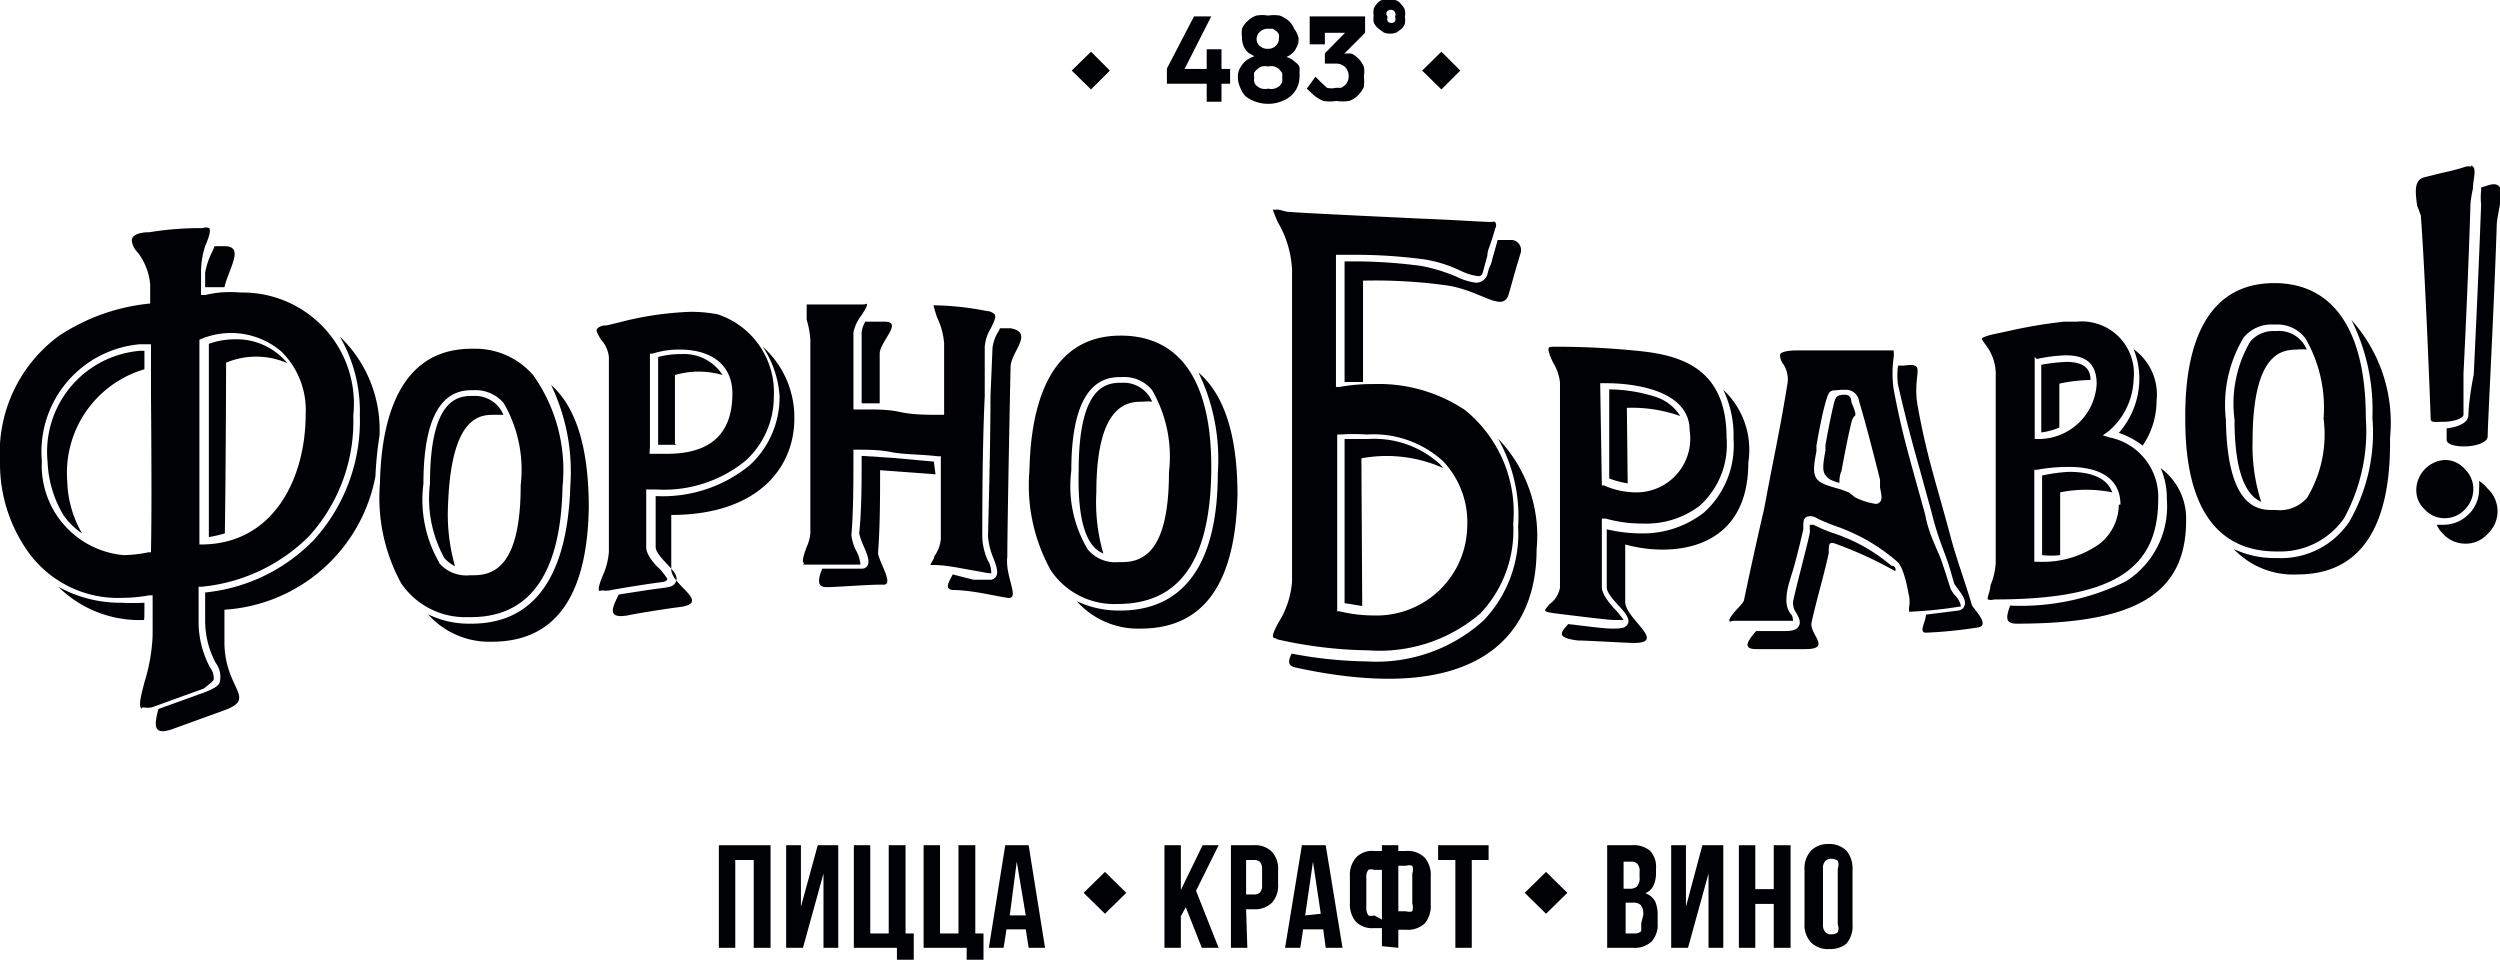 <?xml version="1.0" encoding="UTF-8"?> <svg xmlns="http://www.w3.org/2000/svg" viewBox="0 0 60.93 23.39"> <defs> <style>.cls-1{fill:#000105;}</style> </defs> <title>Asset 7</title> <g id="Layer_2" data-name="Layer 2"> <g id="Layer_1-2" data-name="Layer 1"> <path class="cls-1" d="M24.14,9.66c0,1.21-.05,2.95-.06,3.41a1.71,1.71,0,0,0,.13.53c.08.21.13.36.06.46a.18.18,0,0,1-.16.07H24l-.27,0L23.22,14c-.1.2-.21.35,0,.38.45,0,1,.14,1.33.19s-.06-.51,0-1c0-.69.07-4.26.08-4.63s.58-.83,0-.94l-.26,0a.31.31,0,0,1-.05.1,1,1,0,0,0-.13.37Z"></path> <path class="cls-1" d="M22.76,11.25l-1-.09L21,11.11c0,.63,0,1.34-.06,1.89a1.67,1.67,0,0,0,.1.29c.09.21.17.39.1.5a.16.16,0,0,1-.14.07h0c-.12,0-.34,0-.57,0l-.39,0c-.09.22-.15.45.1.45s1.11-.07,1.39-.06-.14-.6-.13-.79c.05-.61.05-1.42.05-2l1.35.1Z"></path> <path class="cls-1" d="M21,8.1V9.83l.44,0V8.62c0-.29.58-.78.12-.78h-.47A.63.63,0,0,0,21,8.1Z"></path> <path class="cls-1" d="M15.29,15c.28-.06,1.06-.18,1.24-.2.85-.1-.18-.53-.17-.93,0-.79,0-1.32,0-1.32,2.11,0,3-1.15,3-2.35a2.31,2.31,0,0,0-.77-1.75A2.46,2.46,0,0,1,19,9.66a2.25,2.25,0,0,1-.73,1.68,3.34,3.34,0,0,1-2.29.75h0c0,.18,0,.63,0,1.24,0,.12.14.27.27.41s.28.28.23.42-.16.15-.4.18-.62.09-1,.15C14.91,14.83,14.8,15.08,15.29,15Z"></path> <path class="cls-1" d="M16.45,10.82c0-.73,0-1.68,0-1.68a2.07,2.07,0,0,1,1.16,0,1.11,1.11,0,0,0-1-.51,2.17,2.17,0,0,0-.57.07c0,.29,0,1.54,0,2.14h.45Z"></path> <path class="cls-1" d="M41.53,12.49A2.41,2.41,0,0,1,40,13h0a3.64,3.64,0,0,1-.84-.1v1.42c0,.12.16.3.29.44s.28.31.23.43-.16.13-.39.13-.7-.07-1.07-.11c-.16.19-.33.33.24.4.2,0,1.21.06,1.36.06.82,0-.21-.59-.21-1V13.27c1.07.3,3,.21,3-2A2,2,0,0,0,42,9.5a2.58,2.58,0,0,1,.25,1.2A2.2,2.2,0,0,1,41.53,12.49Z"></path> <path class="cls-1" d="M39.65,9.94a3.49,3.49,0,0,1,1.3.2,1.1,1.1,0,0,0-.64-.48,3.81,3.81,0,0,0-1.09-.17h0v2.17a2,2,0,0,0,.45.12Z"></path> <path class="cls-1" d="M52.66,11.41a1.81,1.81,0,0,1,.15.76,2.16,2.16,0,0,1-1,2,5.81,5.81,0,0,1-2.82.59c-.09.26-.14.44.16.44,2.88,0,4.13-.71,4.13-2.52A1.52,1.52,0,0,0,52.66,11.41Z"></path> <path class="cls-1" d="M50.19,10.42V9.35a4,4,0,0,1,.76-.09c0-.31-.21-.44-.59-.44a4.37,4.37,0,0,0-.61.07v1.65A1.69,1.69,0,0,0,50.19,10.42Z"></path> <path class="cls-1" d="M49.77,11.59v1.94a2,2,0,0,0,.44,0V12a3.18,3.18,0,0,1,1.27,0c-.12-.33-.47-.5-1.06-.5A3.93,3.93,0,0,0,49.77,11.59Z"></path> <path class="cls-1" d="M51.64,10.55a2,2,0,0,1,.58.31,1.93,1.93,0,0,0,.34-1.09A1.36,1.36,0,0,0,52,8.51a1.88,1.88,0,0,1,.14.74A2,2,0,0,1,51.64,10.55Z"></path> <path class="cls-1" d="M44.83,11.77c0-.08,0-.17.05-.29.07-.37.16-.86.25-1.21a.29.29,0,0,1,.09-.15c0-.12-.07-.23-.1-.33h0c0-.12-.07-.17-.16-.17h0c-.21,0-.22.08-.25.16-.08.31-.16.73-.22,1.07l0,.13c-.06.32-.08.5,0,.6S44.6,11.7,44.83,11.77Z"></path> <path class="cls-1" d="M46.83,11.59l.25.91c.1.41.21.71.32,1s.15.46.23.73l.07.1c.1.13.23.3.18.43a.18.18,0,0,1-.15.12l-.79.1v0c0,.16-.19.44,0,.44a11.09,11.09,0,0,0,1.28-.13c.29-.06-.13-.46-.16-.54-.2-.68-.37-1.09-.55-1.78-.32-1.19-.55-1.85-.77-3.06-.15-.82.25-1.08-.34-1h-.14a1.6,1.6,0,0,0,0,.47C46.47,10.31,46.64,10.91,46.83,11.59Z"></path> <path class="cls-1" d="M46.1,13.79A4.21,4.21,0,0,0,44.7,13a3.55,3.55,0,0,1-.5-.21l-.09,0a1.06,1.06,0,0,0,0,.14v.05c-.06.28-.14.58-.21.86s-.15.58-.2.83a.42.42,0,0,0,.08.27c.06.11.12.22.06.32s-.16.12-.37.12h-.67c-.17.2-.37.44,0,.44H44c.65,0,.1-.36.15-.64.11-.52.3-1.14.42-1.7,0-.25,0-.3.24-.2a9.51,9.51,0,0,1,1.38.64A.09.09,0,0,0,46.1,13.79Z"></path> <path class="cls-1" d="M29.21,9.08a4.86,4.86,0,0,1,.47,2.46c0,2.22-.84,3.34-2.38,3.34h-.06a2.37,2.37,0,0,1-1-.23,2,2,0,0,0,1.56.67c1.52,0,2.31-1.07,2.36-3.26C30.16,10.44,29.76,9.55,29.21,9.08Z"></path> <path class="cls-1" d="M26.89,13.49A4.5,4.5,0,0,1,26.72,12c0-2.23.82-2.21,1.15-2.21a.82.82,0,0,1,.21,0,.75.75,0,0,0-.74-.46h-.05c-.42,0-1,.22-1,2.13C26.25,12.92,26.57,13.36,26.89,13.49Z"></path> <path class="cls-1" d="M57.31,7.8a4.89,4.89,0,0,1,.51,2.38,4.36,4.36,0,0,1-.56,2.53,2,2,0,0,1-1.77.89h0a2.32,2.32,0,0,1-1.05-.22A2,2,0,0,0,56,14c1.52,0,2.28-1.14,2.25-3.33A3.74,3.74,0,0,0,57.31,7.8Z"></path> <path class="cls-1" d="M55.46,8.07h0a.73.73,0,0,0-.62.26,3,3,0,0,0-.38,1.9c0,1.44.35,1.87.65,2a4.4,4.4,0,0,1-.21-1.47c0-2.22.75-2.23,1.08-2.24a1.06,1.06,0,0,1,.24,0A.73.73,0,0,0,55.46,8.07Z"></path> <path class="cls-1" d="M11.49,15.2h-.06a2.23,2.23,0,0,1-1-.23,2,2,0,0,0,1.56.67c1.52,0,2.32-1.07,2.36-3.26,0-1.63-.38-2.52-.92-3a4.88,4.88,0,0,1,.47,2.46C13.83,14.08,13,15.2,11.49,15.2Z"></path> <path class="cls-1" d="M12.06,10.11l.21,0a.75.75,0,0,0-.73-.46h-.06c-.42,0-1,.22-1,2.13a3,3,0,0,0,.35,1.82.86.86,0,0,0,.26.2,4.57,4.57,0,0,1-.17-1.5C11,10.09,11.73,10.11,12.06,10.11Z"></path> <path class="cls-1" d="M3.52,14.69a5.46,5.46,0,0,1-.56,0,3.12,3.12,0,0,1-1.54-.39,2.81,2.81,0,0,0,2.09.81C3.52,15.07,3.52,14.94,3.52,14.69Z"></path> <path class="cls-1" d="M5.51,8.84A1.89,1.89,0,0,1,7,8.85a1.59,1.59,0,0,0-1.28-.58,1.85,1.85,0,0,0-.63.11c0,.87,0,3.49,0,4.71A3.4,3.4,0,0,0,5.48,13C5.5,11.68,5.51,9.57,5.51,8.84Z"></path> <path class="cls-1" d="M3.41,8.55a2.47,2.47,0,0,0-2.25,2.71,2.72,2.72,0,0,0,.39,1.3A1.74,1.74,0,0,0,2,13a2.65,2.65,0,0,1-.36-1.26A2.63,2.63,0,0,1,3.52,9V8.55Z"></path> <path class="cls-1" d="M5,7H5l.28,0,.19,0c.11-.47.5-1,0-1H5.23l-.05.12A1.94,1.94,0,0,0,5,6.64Z"></path> <path class="cls-1" d="M8.28,8.2a3.63,3.63,0,0,1,.49,1.92,4.32,4.32,0,0,1-1.13,3.05A4.29,4.29,0,0,1,5,14.44v.72a2.18,2.18,0,0,0,.26,1,.55.55,0,0,1,.1.44c0,.11-.16.19-.39.28l-1.11.4c-.11.42-.12.65.34.49l1.27-.46c.81-.3,0-.51,0-1.66v-.79a4,4,0,0,0,3.68-3.25,8.8,8.8,0,0,1,.1-1v0A3.14,3.14,0,0,0,8.28,8.2Z"></path> <path class="cls-1" d="M33.18,11.17a3.37,3.37,0,0,1,2,.24l-.1-.11a2.38,2.38,0,0,0-1.75-.6l-.56,0v4l.43.07Z"></path> <path class="cls-1" d="M36.26,6.65a.29.29,0,0,1-.29.24,1.5,1.5,0,0,1-.48-.15,4.18,4.18,0,0,0-.86-.26A12.56,12.56,0,0,0,33,6.37h-.23V9.31l.45,0c0-.73,0-1.89,0-2.47a12.7,12.7,0,0,1,2,.11c.86.11,1.41.7,1.55.22s.09-.34.29-1a.25.25,0,0,0-.19-.32H36.5c-.08.3-.11.38-.14.51S36.31,6.45,36.26,6.65Z"></path> <path class="cls-1" d="M36.51,10.69A3.85,3.85,0,0,1,37,12.83a3.07,3.07,0,0,1-.84,2.29,3.89,3.89,0,0,1-2.85,1h0a10.44,10.44,0,0,1-1.83-.19c-.09.18-.1.3.1.34,4.32.94,5.87-.68,5.87-2.88A3.41,3.41,0,0,0,36.51,10.69Z"></path> <path class="cls-1" d="M60.16,10.11c0,.2-.26.3-.53.33,0,.16,0,.26,0,.28,0,.24,1,.21,1-.09s.15-3,.22-5.12c0-.39.34-1.15-.19-1l-.19.06v.07a1.55,1.55,0,0,0,0,.34c-.05,1.4-.13,3.12-.18,4.15C60.18,9.67,60.16,10.05,60.16,10.11Z"></path> <path class="cls-1" d="M60.42,11.72a1.23,1.23,0,0,1,0,.2.84.84,0,0,1-.25.61.87.87,0,0,1-.61.26h0l-.17,0a.69.69,0,0,0,.16.23.74.74,0,0,0,.54.23.71.71,0,0,0,.54-.24.75.75,0,0,0,0-1.1A.91.91,0,0,0,60.42,11.72Z"></path> <path class="cls-1" d="M19.57,13.76c.22,0,.53,0,.81,0s.46,0,.59,0h0a.82.82,0,0,0-.11-.35,1.17,1.17,0,0,1-.11-.36c.05-.58.05-1.32.05-2v-.09h.09c.27,0,.54,0,.84.06s.7.05,1.12.1h.08v.08c0,.19,0,.87,0,1.36,0,.3,0,.54,0,.58a.87.87,0,0,1-.16.42c0,.07-.1.18-.09.21h0l.07,0c.34,0,.75.1,1.07.15l.27.05h.07s0-.19-.08-.3a1.5,1.5,0,0,1-.14-.59c0-.46,0-2.2.06-3.42l0-1.21A1,1,0,0,1,24.15,8c.06-.13.13-.26.1-.33a.29.29,0,0,0-.2-.09,7.21,7.21,0,0,0-1.3-.14h0s.05.19.09.3a1.74,1.74,0,0,1,.17.63c0,.17,0,.33,0,.49,0,.31,0,.66,0,1.17v.08h-.08c-.35,0-.68,0-1-.07s-.63-.06-1-.06H20.8V8.1A1,1,0,0,1,21,7.68c.05-.08.14-.22.13-.26s0,0-.1,0l-.73,0-.64,0h0s0,.24,0,.37a2.21,2.21,0,0,1,.09.49c0,1,0,2.21,0,3.14,0,.67,0,1.23,0,1.58a1,1,0,0,1-.09.33c-.05.14-.12.33-.08.38S19.54,13.76,19.57,13.76Z"></path> <path class="cls-1" d="M16.26,14.1s-.12-.18-.2-.25-.32-.33-.31-.52c0-.78,0-1.31,0-1.32v-.08H16a3.14,3.14,0,0,0,2.18-.71,2.11,2.11,0,0,0,.68-1.56,2,2,0,0,0-1.37-2,3.48,3.48,0,0,0-.67-.06,7.89,7.89,0,0,0-1.7.25l-.33.08c-.2,0-.24.09-.25.11s.05.15.11.24a.74.74,0,0,1,.19.42c0,.68,0,1.41,0,2.17s0,1.69,0,2.58a1.72,1.72,0,0,1-.15.58c-.06.14-.12.32-.09.36s0,0,.09,0a.53.53,0,0,0,.16,0c.3-.06,1.08-.18,1.26-.2S16.26,14.1,16.26,14.1Zm-.42-3.21c0-.63,0-2.25,0-2.27v0l.06,0a2.09,2.09,0,0,1,.67-.1c.8,0,1.28.4,1.28,1.07,0,1-.55,1.47-1.59,1.47l-.36,0h-.07Z"></path> <path class="cls-1" d="M37.77,14.72s-.11.12-.11.15,0,.05.33.09,1.2.15,1.34.15.24,0,.24,0-.12-.17-.2-.25-.33-.36-.33-.55V12.64l.1,0a3.25,3.25,0,0,0,.9.12h0a2.15,2.15,0,0,0,1.38-.43,2,2,0,0,0,.66-1.66C42.08,9,41,8.67,40,8.56a19.82,19.82,0,0,0-2.07-.11h0c-.15,0-.18,0-.19.05s.05.22.12.35a1.19,1.19,0,0,1,.16.47l0,5A.62.62,0,0,1,37.77,14.72ZM39,9.34h.18c.33,0,2,.06,2,1.15A1.31,1.31,0,0,1,39.87,12a1.93,1.93,0,0,1-.78-.17l-.05,0Z"></path> <path class="cls-1" d="M48.64,9.16v2.55c0,.84,0,1.63,0,2a1.64,1.64,0,0,1-.13.56c0,.14-.09.29-.06.34a.24.24,0,0,0,.15,0c2.87,0,4-.71,4-2.44a1.48,1.48,0,0,0-1.19-1.51l-.16-.05.14-.1A1.73,1.73,0,0,0,52,9.25a1.27,1.27,0,0,0-1.39-1.41l-.31,0a12,12,0,0,0-1.36.23l-.28.06c-.34.07-.36.12-.36.13s.06.1.1.15A1.18,1.18,0,0,1,48.64,9.16Zm3,3.14a1.24,1.24,0,0,1-.45.94,2.38,2.38,0,0,1-1.53.45h-.08V11.45h.06a4.27,4.27,0,0,1,.75-.07C51.23,11.37,51.68,11.7,51.68,12.3Zm-2-3.55a3.78,3.78,0,0,1,.71-.09c.51,0,.75.22.75.7a1.42,1.42,0,0,1-1.43,1.34h-.08v-2Z"></path> <path class="cls-1" d="M43,12.38c-.16.69-.32,1.41-.49,2.22,0,.06-.06.12-.16.23s-.22.25-.2.3,0,0,.13,0h1.19c.2,0,.23,0,.23,0s0-.12-.06-.17a.55.55,0,0,1-.1-.37c0-.26.12-.54.2-.84s.15-.58.21-.85v-.05c0-.15,0-.27.18-.27a.35.35,0,0,1,.17.06,5,5,0,0,0,.49.2,4.54,4.54,0,0,1,1.45.85c.18.15.28.82.29.85a.73.73,0,0,1,0,.25.56.56,0,0,0,0,.12h0a10.79,10.79,0,0,0,1.26-.13h0s0-.13-.16-.29a.72.72,0,0,1-.09-.14c-.09-.28-.16-.51-.24-.73S47,13,46.92,12.54l-.25-.9c-.19-.69-.36-1.29-.52-2.17a2.72,2.72,0,0,1,0-.74.68.68,0,0,0,0-.19s0,0-.11,0H45.9c-.32,0-.67,0-1.08,0h-1c-.34,0-.41.06-.43.09s0,.15.07.24a.68.68,0,0,1,.11.44C43.39,10.45,43.18,11.39,43,12.38ZM44.27,11l0-.14c.06-.34.14-.77.23-1.08s.11-.25.38-.28H45a.32.32,0,0,1,.31.28h0c.15.5.33,1.19.51,1.91,0,.07,0,.13,0,.18s.08.3,0,.36a.12.12,0,0,1-.11.05h0a1.69,1.69,0,0,1-.5-.16L45.06,12l-.22-.08C44.22,11.75,44.13,11.7,44.27,11Z"></path> <path class="cls-1" d="M27.24,14.72c1.47,0,2.24-1,2.28-3.18s-.71-3.33-2.15-3.36h-.06c-1.78,0-2.19,1.78-2.22,3.28a4.26,4.26,0,0,0,.52,2.44A1.86,1.86,0,0,0,27.24,14.72Zm-1.13-3.25c0-2,.69-2.28,1.18-2.28h.06a.87.87,0,0,1,.73.32,3.24,3.24,0,0,1,.41,2c0,1.94-.63,2.19-1.15,2.19h-.08a.87.87,0,0,1-.75-.31A3,3,0,0,1,26.11,11.47Z"></path> <path class="cls-1" d="M57.13,12.63a4.42,4.42,0,0,0,.53-2.44c0-2.15-.8-3.29-2.23-3.29h0c-1.83,0-2.19,1.83-2.17,3.34,0,2.15.79,3.22,2.26,3.2A1.89,1.89,0,0,0,57.13,12.63Zm-1.72-.2c-.34,0-1.13,0-1.16-2.2a3.18,3.18,0,0,1,.43-2,.87.87,0,0,1,.73-.32h.05a.85.85,0,0,1,.73.34,3.38,3.38,0,0,1,.44,1.95,3,3,0,0,1-.4,1.93.88.88,0,0,1-.76.3Z"></path> <path class="cls-1" d="M13.71,11.86A4,4,0,0,0,13,9.15a1.86,1.86,0,0,0-1.46-.65h-.05c-1.79,0-2.2,1.78-2.23,3.28a4.34,4.34,0,0,0,.52,2.44,1.89,1.89,0,0,0,1.64.82C12.9,15.07,13.67,14,13.71,11.86Zm-3,1.86a3.05,3.05,0,0,1-.39-1.93c0-2,.68-2.28,1.17-2.28h.06a.89.89,0,0,1,.73.32,3.24,3.24,0,0,1,.41,2c0,1.94-.63,2.19-1.15,2.19h-.08A.88.88,0,0,1,10.7,13.72Z"></path> <path class="cls-1" d="M5.21,16.56c0-.07,0-.17-.1-.31a2.35,2.35,0,0,1-.27-1.09V14.3h.07a4.27,4.27,0,0,0,2.62-1.23,4.16,4.16,0,0,0,1.08-2.94,2.71,2.71,0,0,0-2.74-3,3,3,0,0,0-.52,0A3,3,0,0,0,5,7.19h-.1V7s0-.06,0-.38A2,2,0,0,1,5,6c.07-.17.15-.37.1-.44a.21.21,0,0,0-.16,0,7.69,7.69,0,0,0-1.3.1c-.31,0-.4.1-.42.15s0,.21.15.36a1.5,1.5,0,0,1,.29.76v.47H3.63a4.87,4.87,0,0,0-2.2.79A3.54,3.54,0,0,0,0,11.26a3.71,3.71,0,0,0,.7,2.21A2.69,2.69,0,0,0,3,14.57a3.52,3.52,0,0,0,.63-.06h.09v.09c0,.5,0,.6,0,.69s0,.08,0,.2a4.45,4.45,0,0,1-.2,1.14c-.07.27-.14.54-.09.61s0,0,.07,0h0a.58.58,0,0,0,.2,0l1.27-.46C5.09,16.68,5.18,16.62,5.21,16.56Zm-.35-3.4c0-1.19,0-4,0-4.83V8.28l0,0a1.89,1.89,0,0,1,2,.29,2,2,0,0,1,.59,1.52c0,1.58-.79,3.18-2.55,3.18H4.86Zm-1.18.24v.06l-.06,0a3.26,3.26,0,0,1-.6.07,2.19,2.19,0,0,1-2-2.29A2.63,2.63,0,0,1,3.41,8.39h.27v.07c0,.28,0,.7,0,1.18C3.69,10.84,3.7,12.46,3.68,13.4Z"></path> <path class="cls-1" d="M31.17,5.11c-.13,0-.15,0-.15,0s.07.19.12.3a2.5,2.5,0,0,1,.35,1.18v7.58a2.17,2.17,0,0,1-.33,1c-.08.15-.16.31-.13.36s.06,0,.09.05a10.54,10.54,0,0,0,2.23.27h0a3.77,3.77,0,0,0,2.73-.9,2.94,2.94,0,0,0,.8-2.18,3.21,3.21,0,0,0-1.18-2.78,3.79,3.79,0,0,0-2.21-.63,4.53,4.53,0,0,0-.84.07h-.09V9.41s0-2.23,0-3.12V6.21H33a12.74,12.74,0,0,1,1.7.11,3.19,3.19,0,0,1,.9.28,1.37,1.37,0,0,0,.42.13c.05,0,.1,0,.13-.13l.1-.37c0-.14.07-.22.19-.66a.15.15,0,0,0,0-.16.1.1,0,0,0-.08,0c-.21,0-.89-.05-1.69-.08-1.24-.06-2.8-.13-3.31-.17Zm1.42,5.48h.07a4.82,4.82,0,0,1,.65,0,2.52,2.52,0,0,1,1.86.65,2.16,2.16,0,0,1,.59,1.58A2.21,2.21,0,0,1,33.48,15a3.54,3.54,0,0,1-.83-.1h-.06Z"></path> <path class="cls-1" d="M59,5.25c.1,1.26.24,4.84.24,4.95s.1.08.32.08.48-.08.48-.17,0-.43,0-1c.05-1,.13-2.74.17-4.14a2.83,2.83,0,0,1,.06-.37c0-.21.09-.46,0-.54s0,0-.06,0a.23.23,0,0,0-.11,0,5,5,0,0,1-.57.15l-.44.11c-.25.06-.23.33-.18.69Z"></path> <path class="cls-1" d="M59.58,12.71v-.08a.67.67,0,0,0,.49-.21.7.7,0,0,0,.21-.5.67.67,0,0,0-.21-.49.64.64,0,0,0-.48-.22.74.74,0,0,0-.7.72.63.63,0,0,0,.21.49.64.64,0,0,0,.48.21Z"></path> <polygon class="cls-1" points="18.78 23.1 18.78 20.6 17.52 20.6 17.52 23.1 17.92 23.1 17.92 20.96 18.37 20.96 18.37 23.1 18.78 23.1"></polygon> <polygon class="cls-1" points="19.52 22.1 19.52 20.6 19.16 20.6 19.16 23.1 19.57 23.1 20.07 21.29 20.07 23.1 20.43 23.1 20.43 20.6 19.93 20.6 19.52 22.1"></polygon> <polygon class="cls-1" points="22.27 23.39 22.27 22.75 22.07 22.75 22.07 20.6 21.66 20.6 21.66 22.75 21.21 22.75 21.21 20.6 20.81 20.6 20.81 23.1 21.86 23.1 21.86 23.39 22.27 23.39"></polygon> <polygon class="cls-1" points="23.97 23.39 23.97 22.75 23.77 22.75 23.77 20.6 23.36 20.6 23.36 22.75 22.91 22.75 22.91 20.6 22.51 20.6 22.51 23.1 23.56 23.1 23.56 23.39 23.97 23.39"></polygon> <path class="cls-1" d="M24.1,23.1h.36l.07-.45H25l.07.45h.4l-.4-2.5H24.5ZM24.78,21,25,22.31h-.39Z"></path> <polygon class="cls-1" points="29.31 20.6 28.78 21.69 28.78 20.6 28.38 20.6 28.38 23.1 28.78 23.1 28.78 22.33 28.9 22.11 29.29 23.1 29.7 23.1 29.15 21.71 29.7 20.6 29.31 20.6"></polygon> <path class="cls-1" d="M30.37,22.16h.19A.58.58,0,0,0,31,22a.62.62,0,0,0,.15-.46v-.32a.62.62,0,0,0-.15-.46.58.58,0,0,0-.45-.16H30v2.5h.4Zm0-1.2h.19a.2.2,0,0,1,.15.05.26.26,0,0,1,.05.18v.38a.26.26,0,0,1-.05.18.2.2,0,0,1-.15.05h-.19Z"></path> <path class="cls-1" d="M32.31,23.1h.41l-.41-2.5h-.58l-.41,2.5h.37l.07-.45h.49Zm-.5-.79L32,21l.19,1.27Z"></path> <path class="cls-1" d="M34.08,23.1v-.44h.19a.61.61,0,0,0,.45-.15.66.66,0,0,0,.15-.47v-.68a.64.64,0,0,0-.15-.46.58.58,0,0,0-.45-.16h-.19V20.6h-.4v.14h-.19a.54.54,0,0,0-.44.16.64.64,0,0,0-.15.46V22a.66.66,0,0,0,.15.47.57.57,0,0,0,.44.15h.19v.44Zm0-2h.19a.25.25,0,0,1,.15,0,.27.27,0,0,1,0,.19v.73a.31.31,0,0,1,0,.19.25.25,0,0,1-.15,0h-.19Zm-.59,1.21a.2.2,0,0,1-.14,0,.31.31,0,0,1-.05-.19v-.73a.27.27,0,0,1,.05-.19.2.2,0,0,1,.14,0h.19v1.21Z"></path> <polygon class="cls-1" points="35.87 23.1 35.87 20.96 36.28 20.96 36.28 20.6 35.05 20.6 35.05 20.96 35.47 20.96 35.47 23.1 35.87 23.1"></polygon> <path class="cls-1" d="M40.3,21.58a.73.73,0,0,0,.06-.32v-.09a.57.57,0,0,0-.14-.43.62.62,0,0,0-.45-.14h-.6v2.5h.63a.61.61,0,0,0,.45-.15.6.6,0,0,0,.15-.44v-.2a.83.83,0,0,0-.06-.34.44.44,0,0,0-.24-.2A.37.37,0,0,0,40.3,21.58ZM39.57,21h.19a.18.18,0,0,1,.15.06.26.26,0,0,1,.05.19v.14a.29.29,0,0,1-.06.21.24.24,0,0,1-.18.06h-.15ZM40,22.5c0,.09,0,.16,0,.19a.19.19,0,0,1-.15.06h-.23V22h.18a.25.25,0,0,1,.19.06.35.35,0,0,1,.06.24Z"></path> <polygon class="cls-1" points="42 20.6 41.49 20.6 41.09 22.1 41.09 20.6 40.73 20.6 40.73 23.1 41.14 23.1 41.64 21.29 41.64 23.1 42 23.1 42 20.6"></polygon> <polygon class="cls-1" points="43.64 23.1 43.64 20.6 43.23 20.6 43.23 21.67 42.78 21.67 42.78 20.6 42.38 20.6 42.38 23.1 42.78 23.1 42.78 22.03 43.23 22.03 43.23 23.1 43.64 23.1"></polygon> <path class="cls-1" d="M44.14,20.73a.64.64,0,0,0-.16.47v1.3a.62.62,0,0,0,.16.47.58.58,0,0,0,.45.16A.61.61,0,0,0,45,23a.66.66,0,0,0,.15-.47V21.2a.68.68,0,0,0-.15-.47.61.61,0,0,0-.45-.16A.58.58,0,0,0,44.14,20.73Zm.65.44v1.36a.26.26,0,0,1,0,.19.2.2,0,0,1-.15.05.17.17,0,0,1-.15-.05.25.25,0,0,1-.06-.19V21.17a.25.25,0,0,1,.06-.19.21.21,0,0,1,.15-.05.25.25,0,0,1,.15.05A.26.26,0,0,1,44.79,21.17Z"></path> <polygon class="cls-1" points="26.93 22.27 27.45 21.76 26.93 21.25 26.41 21.76 26.93 22.27"></polygon> <polygon class="cls-1" points="38.2 21.76 37.68 21.25 37.16 21.76 37.68 22.27 38.2 21.76"></polygon> <polygon class="cls-1" points="29.41 2.48 29.73 2.48 29.77 2.48 29.77 2.04 29.93 2.04 29.98 2.04 29.98 1.68 29.77 1.68 29.77 1.2 29.41 1.2 29.41 1.24 29.41 1.68 28.87 1.68 29.52 0.4 29.1 0.4 28.44 1.67 28.44 1.68 28.44 2.04 29.41 2.04 29.41 2.48"></polygon> <path class="cls-1" d="M32.79,2.07l-.1.07-.13,0a.48.48,0,0,1-.22,0L32.19,2l-.13-.13v0l-.21.29h0l.18.17a1.16,1.16,0,0,0,.22.13,1,1,0,0,0,.32,0,1,1,0,0,0,.31,0,.55.55,0,0,0,.22-.14.66.66,0,0,0,.14-.2,1.09,1.09,0,0,0,0-.26.59.59,0,0,0,0-.23.62.62,0,0,0-.12-.19.7.7,0,0,0-.17-.13.65.65,0,0,0-.19,0l.51-.51V.4H31.92v.68h.37V.8h.49l-.49.5h0v.25h.27a.32.32,0,0,1,.23.09.33.33,0,0,1,.06.33A.35.35,0,0,1,32.79,2.07Z"></path> <path class="cls-1" d="M33.6.7l.12.09a.44.44,0,0,0,.32,0L34.16.7a.26.26,0,0,0,.08-.13.45.45,0,0,0,0-.16.41.41,0,0,0,0-.16.26.26,0,0,0-.08-.13A.27.27,0,0,0,34,0a.44.44,0,0,0-.32,0,.27.27,0,0,0-.12.09.35.35,0,0,0-.08.13.41.41,0,0,0,0,.16.45.45,0,0,0,0,.16A.35.35,0,0,0,33.6.7Zm.19-.4A.12.12,0,0,1,34,.3a.14.14,0,0,1,0,.11.15.15,0,0,1,0,.11.12.12,0,0,1-.18,0,.15.15,0,0,1,0-.11A.14.14,0,0,1,33.79.3Z"></path> <polygon class="cls-1" points="35.59 1.72 35.13 1.26 34.66 1.72 35.13 2.18 35.59 1.72"></polygon> <polygon class="cls-1" points="27.05 1.72 26.59 1.26 26.12 1.72 26.59 2.18 27.05 1.72"></polygon> <path class="cls-1" d="M30.34,2.33a.72.72,0,0,0,.24.14.87.87,0,0,0,.32.06.84.84,0,0,0,.33-.06.72.72,0,0,0,.24-.14.62.62,0,0,0,.15-.21.59.59,0,0,0,.05-.23.59.59,0,0,0,0-.14.33.33,0,0,0,0-.12.22.22,0,0,0-.07-.09v0l-.06-.05a.44.44,0,0,0-.19-.1h0a.46.46,0,0,0,.13-.08.33.33,0,0,0,.11-.14.39.39,0,0,0,.06-.23A.54.54,0,0,0,31.54.7a.5.5,0,0,0-.13-.19.67.67,0,0,0-.22-.13.82.82,0,0,0-.28,0,.84.84,0,0,0-.29,0,.54.54,0,0,0-.21.13.52.52,0,0,0-.14.19.78.78,0,0,0,0,.21.54.54,0,0,0,.05.24.42.42,0,0,0,.11.14l.14.08h0a.88.88,0,0,0-.19.1.56.56,0,0,0-.14.16.42.42,0,0,0-.07.26.59.59,0,0,0,.05.23A.8.8,0,0,0,30.34,2.33ZM30.7.78A.29.29,0,0,1,30.91.7l.11,0,.09.06a.24.24,0,0,1,.06.08.28.28,0,0,1,0,.09.24.24,0,0,1-.07.18.26.26,0,0,1-.2.08.29.29,0,0,1-.21-.08A.23.23,0,0,1,30.63,1,.24.24,0,0,1,30.7.78Zm-.13,1a.18.18,0,0,1,.07-.09.3.3,0,0,1,.11-.07.39.39,0,0,1,.16,0,.34.34,0,0,1,.15,0,.35.35,0,0,1,.12.07l.07.09a.52.52,0,0,1,0,.11.43.43,0,0,1,0,.11.36.36,0,0,1-.07.1.34.34,0,0,1-.12.06.33.33,0,0,1-.15,0,.38.38,0,0,1-.16,0,.29.29,0,0,1-.11-.06.17.17,0,0,1-.07-.1.2.2,0,0,1,0-.11A.26.26,0,0,1,30.57,1.75Z"></path> </g> </g> </svg> 